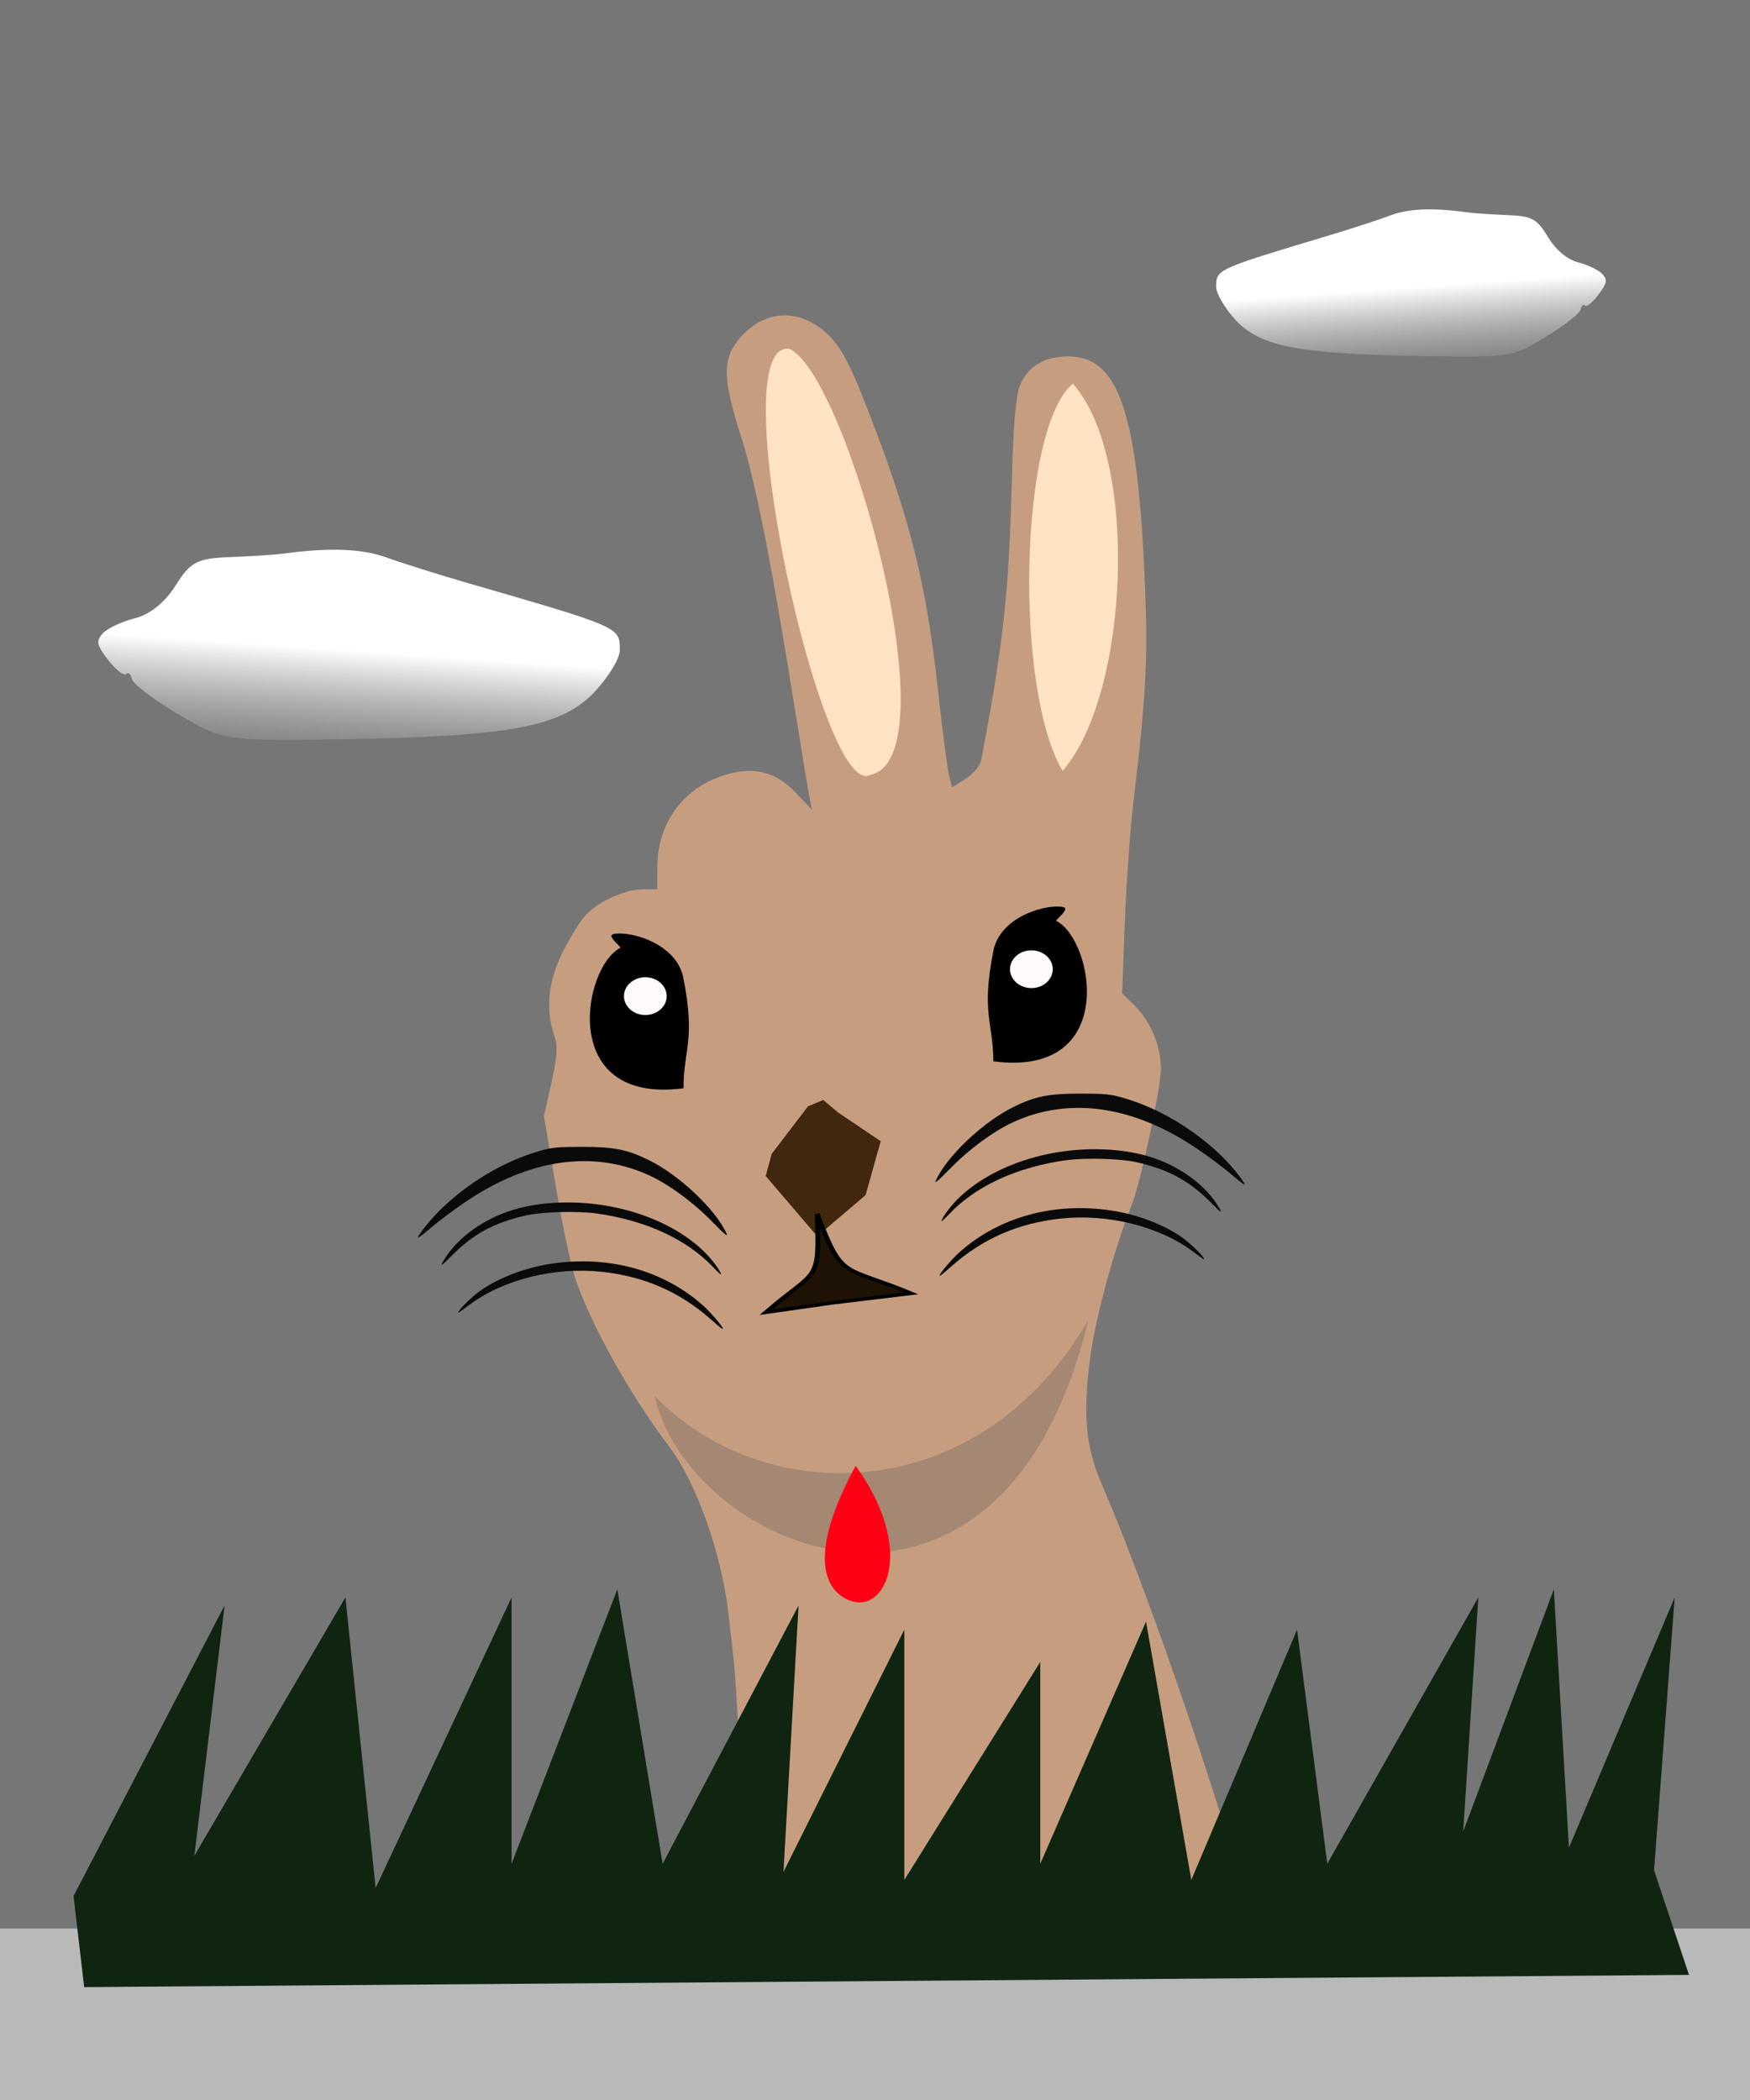 <?xml version="1.0" encoding="UTF-8"?>
<svg version="1.1" viewBox="0 0 500 600" xmlns="http://www.w3.org/2000/svg" xmlns:xlink="http://www.w3.org/1999/xlink">
<defs>
<linearGradient id="c" x1="1517.4" x2="1512.8" y1="-112.58" y2="-2.453" gradientTransform="matrix(.359 0 0 .594 -435.21 253.26)" gradientUnits="userSpaceOnUse" xlink:href="#a"/>
<linearGradient id="a">
<stop stop-color="#fff" offset="0"/>
<stop stop-opacity="0" offset="1"/>
</linearGradient>
<linearGradient id="b" x1="1517.4" x2="1512.8" y1="-112.58" y2="-2.453" gradientTransform="matrix(-.268 0 0 .46 804.85 134.32)" gradientUnits="userSpaceOnUse" xlink:href="#a"/>
</defs>
<rect width="500" height="600" fill="#767676" stroke-width="0"/>
<rect y="551.01" width="500" height="48.989" fill="#b9b9b9" stroke-width="0"/>
<path d="m51.061 204.14c-7.064-4.175-13.086-8.742-13.383-10.149-0.295-1.407-1.039-2.046-1.65-1.42-0.612 0.626-2.898-1.152-5.081-3.95-3.359-4.306-3.599-5.487-1.561-7.687 1.324-1.43 5.454-3.362 9.176-4.294 4.287-1.073 8.548-4.511 11.626-9.379 4.298-6.8 6.109-7.733 15.71-8.1 5.968-0.228 12.658-0.661 14.866-0.961 13.309-1.81 22.636-1.468 29.702 1.09 4.415 1.599 14.53 4.79 22.477 7.092 44.53 12.899 44.154 12.733 44.149 19.39 0 2.402-3.348 7.865-7.436 12.14-9.369 9.798-24.374 12.568-72.035 13.301-33.392 0.513-33.839 0.445-46.56-7.073z" fill="url(#c)" stroke-width=".373"/>
<path d="m441.63 96.277c5.277-3.234 9.775-6.771 9.996-7.86 0.221-1.089 0.776-1.584 1.233-1.1 0.457 0.484 2.165-0.892 3.795-3.059 2.509-3.334 2.688-4.25 1.166-5.953-0.989-1.107-4.074-2.604-6.854-3.325-3.202-0.831-6.385-3.493-8.684-7.263-3.211-5.266-4.563-5.989-11.735-6.273-4.458-0.177-9.455-0.512-11.104-0.744-9.941-1.402-16.908-1.137-22.186 0.844-3.298 1.238-10.853 3.709-16.79 5.492-33.262 9.989-32.981 9.861-32.977 15.016 0 1.86 2.501 6.091 5.554 9.402 6.998 7.588 18.206 9.733 53.807 10.301 24.942 0.398 25.276 0.345 34.778-5.478z" fill="url(#b)" stroke-width=".373"/>
<g transform="matrix(.951 0 0 .996 27.096 25.649)">
<g transform="matrix(1.17 0 0 1.17 -568.96 196.81)">
<g transform="matrix(.446 0 0 .446 463.6 127.05)">
<g transform="matrix(1.504 0 0 1.504 -.929 -161.29)">
<g transform="matrix(1.544 0 0 1.544 -86.059 -181.43)">
<g transform="matrix(2.005 0 0 2.005 133.68 -49.068)">
<g transform="matrix(.529 0 0 .506 -33.261 -252.32)">
<path d="m165.47 875.45c-0.339-0.575-1.218-7.199-1.954-14.718-0.735-7.52-1.631-16.693-1.991-20.386-0.36-3.692-0.832-9.967-1.05-13.944-0.218-3.977-0.615-9.089-0.884-11.362-0.269-2.272-0.754-6.455-1.079-9.296-1.603-14.033-7.509-30.534-13.968-39.024-9.098-11.96-18.433-28.756-21.972-39.535-0.952-2.9-2.953-12.504-4.446-21.343l-2.715-16.071 1.746-7.767c1.395-6.205 1.522-8.44 0.633-11.111-2.025-6.086-1.372-12.637 1.915-19.198 1.665-3.324 3.994-7.151 5.176-8.504 2.886-3.306 9.249-6.269 13.521-6.296l3.486-0.023 0.029-5.423c0.052-9.685 5.721-17.749 14.688-20.892 7.289-2.555 12.706-1.416 17.585 3.696l3.861 4.045-0.65-3.366c-0.358-1.851-1.764-10.338-3.125-18.859-5.522-34.569-9.403-54.295-12.705-64.572-4.42-13.76-4.515-18.309-0.48-23.123 5.754-6.866 14.059-7.251 20.706-0.96 2.654 2.512 4.828 6.331 7.708 13.541 11.053 27.675 15.139 43.346 17.92 68.749 1.067 9.749 2.271 18.999 2.674 20.555l0.734 2.83 3.175-2.023c1.746-1.113 3.376-3.083 3.622-4.379 5.212-27.474 6.487-39.123 7.151-65.296 0.309-12.192 0.925-19.669 1.802-21.868 1.858-4.659 5.687-6.999 11.454-6.999 11.35 0 15.826 12.279 17.626 48.356 1.049 21.012 0.69 29.174-2.435 55.329-0.78 6.533-1.698 19.315-2.04 28.404l-0.621 16.526 2.655 2.582c3.961 3.853 6.406 9.615 6.406 15.095 0 4.438-4.88 27.02-6.893 31.9-3.667 8.889-8.203 25.341-9.501 34.467-1.956 13.746-1.273 21.764 2.612 30.65 6.837 15.64 17.61 45.3 26.15 71.996l9.169 28.662h-57.539c-37.773 0-57.751-0.359-58.156-1.046z" fill="#c69e7f"/>
<g transform="matrix(.807 .039 -.054 .585 163.32 271.74)">
<g>
<g transform="matrix(.353 0 0 .353 89.793 405.59)">
<g stroke-width="0">
<path d="m116.69 629.93c32.324 19.028 63.396 173.33-40.667 161.57-3.037-44.554-13.866-53.241-8.121-126.13 4.155-38.691 41.045-54.3 53.645-51.138 5.379 1.35-2.667 10.849-4.857 15.699z" fill-rule="evenodd"/>
<ellipse transform="matrix(.998 -.066 .067 .998 0 0)" cx="54.023" cy="690.74" rx="17.491" ry="21.279" fill="#fffafa"/>
</g>
<path d="m-71.959 852.17-26.064 55.44-3.26 25.284 46.614 64.964 36.437-48.963 8.272-61.427-36.788-29.801-13.328-13.444z" fill="#40270e" fill-rule="evenodd" stroke-width="0"/>
<path d="m-56.355 972.9c7.16 78.924 4.641 59.864-34.576 113.3l53.682-14.29 63.574-14.944c-59.091-28.478-57.035-11.092-82.68-84.068z" fill="#1e1205" fill-rule="evenodd" stroke="#000" stroke-width="3.965px"/>
<g transform="matrix(-.991 .132 .134 .991 -205.77 44.274)" stroke-width="0">
<path d="m116.69 629.93c32.324 19.028 63.396 173.33-40.667 161.57-3.037-44.554-13.866-53.241-8.121-126.13 4.155-38.691 41.045-54.3 53.645-51.138 5.379 1.35-2.667 10.849-4.857 15.699z" fill-rule="evenodd"/>
<ellipse transform="matrix(.998 -.066 .067 .998 0 0)" cx="54.023" cy="690.74" rx="17.491" ry="21.279" fill="#fffafa"/>
</g>
</g>
</g>
</g>
<path d="m191.73 610.16c-11.399 6.532-35.26-102.07-18.886-99.388 13.503 6.413 38.08 95.353 18.886 99.388z" fill="#ffe3c2" fill-rule="evenodd" stroke-width="0"/>
<path d="m239.04 518.88c15.556 17.402 13.219 72.468-2.391 90.354-11.362-19.062-10.127-79.924 2.391-90.354z" fill="#ffe3c2" fill-rule="evenodd" stroke-width="0"/>
</g>
</g>
<g fill="#0a0a0a">
<path d="m359.55 158.42c-1.722-1.409-5.436-4.052-8.252-5.874-15.624-10.109-31.435-12.338-45.296-6.386-5.007 2.15-11.237 6.517-16.005 11.219-2.642 2.605-3.831 3.557-3.469 2.777 2.69-5.785 11.818-14.02 19.482-17.575 5.261-2.441 8.597-3.068 16.29-3.066 6.183 2e-3 7.55 0.129 10.713 1.001 8.75 2.41 17.523 7.38 24.535 13.899 2.53 2.352 6.052 6.604 5.45 6.58-0.174-7e-3 -1.726-1.166-3.449-2.574z"/>
<path d="m287.51 182.53c0-0.465 3.062-3.888 4.824-5.395 9.837-8.407 23.48-12.002 37.746-9.945 6.342 0.914 12.854 3.267 17.428 6.296 1.769 1.171 4.996 4.085 5.437 4.91 0.324 0.605 0.36 0.626-2.681-1.527-8.447-5.979-21.061-8.967-32.787-7.766-10.447 1.07-19.229 4.719-26.923 11.188-2.608 2.193-3.044 2.514-3.044 2.239z"/>
<path d="m287.95 169.72c0-0.657 2.125-3.43 3.98-5.194 8.098-7.702 22.024-12.277 35.953-11.813 8.652 0.288 15.434 2.281 21.446 6.303 2.697 1.804 5.287 4.281 6.785 6.487 1.789 2.635 1.521 2.597-1.37-0.196-5.319-5.139-10.45-7.804-18.362-9.539-3.978-0.872-12.691-1.113-17.496-0.483-12.198 1.599-22.501 6.131-29.037 12.773-1.044 1.061-1.898 1.809-1.898 1.663z"/>
</g>
<g transform="matrix(-1 0 0 1 521.25 12.6)" fill="#0a0a0a">
<path d="m359.55 158.42c-1.722-1.409-5.436-4.052-8.252-5.874-15.624-10.109-31.435-12.338-45.296-6.386-5.007 2.15-11.237 6.517-16.005 11.219-2.642 2.605-3.831 3.557-3.469 2.777 2.69-5.785 11.818-14.02 19.482-17.575 5.261-2.441 8.597-3.068 16.29-3.066 6.183 2e-3 7.55 0.129 10.713 1.001 8.75 2.41 17.523 7.38 24.535 13.899 2.53 2.352 6.052 6.604 5.45 6.58-0.174-7e-3 -1.726-1.166-3.449-2.574z"/>
<path d="m287.51 182.53c0-0.465 3.062-3.888 4.824-5.395 9.837-8.407 23.48-12.002 37.746-9.945 6.342 0.914 12.854 3.267 17.428 6.296 1.769 1.171 4.996 4.085 5.437 4.91 0.324 0.605 0.36 0.626-2.681-1.527-8.447-5.979-21.061-8.967-32.787-7.766-10.447 1.07-19.229 4.719-26.923 11.188-2.608 2.193-3.044 2.514-3.044 2.239z"/>
<path d="m287.95 169.72c0-0.657 2.125-3.43 3.98-5.194 8.098-7.702 22.024-12.277 35.953-11.813 8.652 0.288 15.434 2.281 21.446 6.303 2.697 1.804 5.287 4.281 6.785 6.487 1.789 2.635 1.521 2.597-1.37-0.196-5.319-5.139-10.45-7.804-18.362-9.539-3.978-0.872-12.691-1.113-17.496-0.483-12.198 1.599-22.501 6.131-29.037 12.773-1.044 1.061-1.898 1.809-1.898 1.663z"/>
</g>
</g>
<path d="m414.78 116.76c-33.619 132.34-152.58 84.604-166.06 27.686 41.19 41.034 123.67 41.891 166.06-27.686z" fill="#a48873" fill-rule="evenodd" stroke-width="0"/>
</g>
<path d="m38.608 330.96 86.968-159.77-17.394 137.58 86.968-142.02 17.394 159.77 78.271-159.77v146.46l60.878-150.89 26.09 150.89 78.271-142.02-8.697 146.46 69.574-133.14v137.58l78.271-119.83v110.95l60.878-133.14 26.09 142.02 60.878-137.58 17.394 128.7 86.968-146.46-8.697 128.7 52.181-133.14 8.697 142.02 60.878-137.58-11.879 150.03 20.109 57.501-923.96 6.721z" fill="#0f2512" fill-rule="evenodd" stroke-width="0"/>
</g>
</g>
<path d="m228.57 394.73c-17.394 30.729-5.871 37.621-0.848 38.923 10.303 2.671 18.648-15.362 0.848-38.923z" fill="#ff0015" fill-rule="evenodd" stroke-width="0"/>
</g>
</svg>
